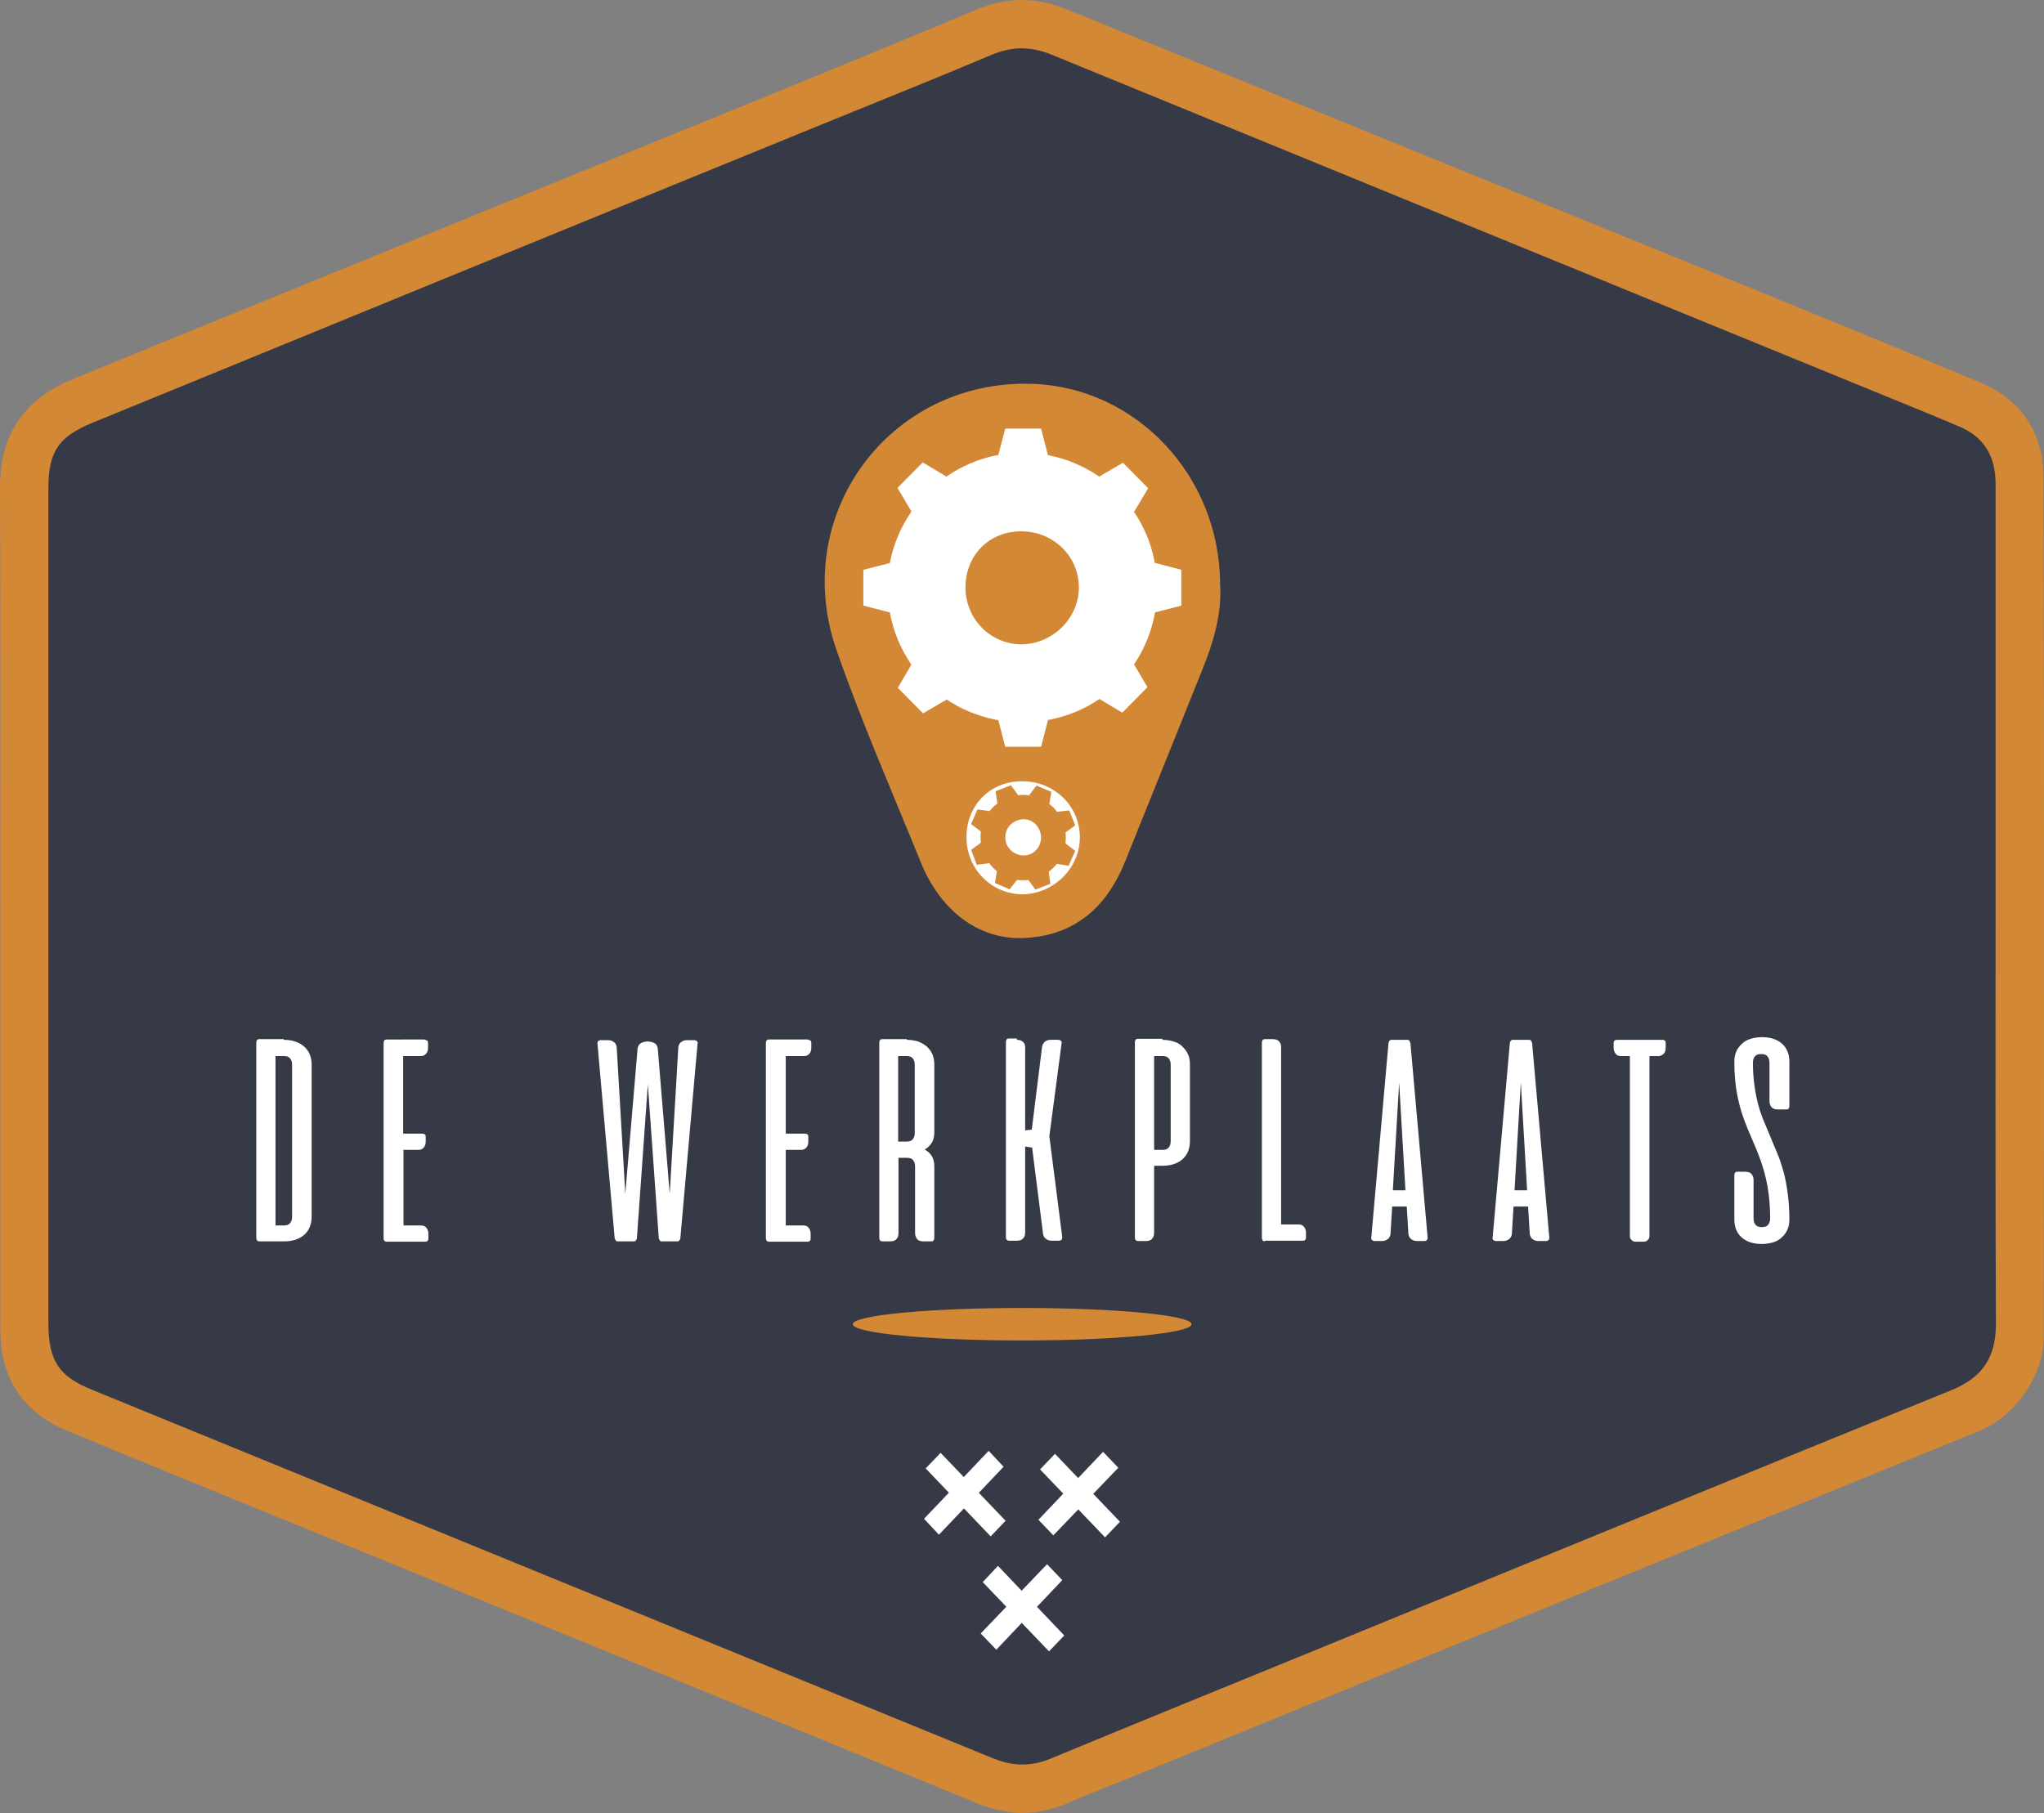 <?xml version="1.0" encoding="utf-8"?>
<!-- Generator: Adobe Illustrator 22.0.1, SVG Export Plug-In . SVG Version: 6.00 Build 0)  -->
<svg version="1.1" id="Laag_1" xmlns="http://www.w3.org/2000/svg" xmlns:xlink="http://www.w3.org/1999/xlink" x="0px" y="0px"
	 viewBox="0 0 616.5 547" style="enable-background:new 0 0 616.5 547;" xml:space="preserve">
<rect x="0" y="0" width="616.5" height="547" fill="#808080" stroke="none"/>
<style type="text/css">
	.st0{clip-path:url(#SVGID_2_);fill:#D38836;}
	.st1{clip-path:url(#SVGID_2_);fill:#363946;}
	.st2{fill:#FFFFFF;}
	.st3{clip-path:url(#SVGID_4_);fill:#D38836;}
	.st4{clip-path:url(#SVGID_4_);fill:#FFFFFF;}
	.st5{clip-path:url(#SVGID_6_);fill:#D38836;}
	.st6{clip-path:url(#SVGID_6_);fill:#FFFFFF;}
	.st7{fill:#D38836;}
</style>
<g>
	<defs>
		<rect id="SVGID_1_" width="616.5" height="547"/>
	</defs>
	<clipPath id="SVGID_2_">
		<use xlink:href="#SVGID_1_"  style="overflow:visible;"/>
	</clipPath>
	<path class="st0" d="M0.1,272.9c0-41.8,0.1-83.7-0.1-125.5c-0.1-16,7-26.8,21.7-32.9C46.6,104.3,71.5,94.1,96.4,84
		c44.2-18.1,88.5-36.1,132.7-54.1c21.8-8.9,43.5-17.8,65.2-26.9c9.2-3.9,18.1-4,27.4-0.2c49.4,20.2,98.9,40.3,148.4,60.5
		c42.5,17.3,85,34.5,127.4,52.2c11.9,5,18.8,15.1,18.8,27.9c0.3,86.7,0.2,173.4,0.1,260.1c0,11.6-8.8,23.9-19.4,28.2
		c-36.1,14.7-72.1,29.4-108.2,44.1c-48.7,19.9-97.5,39.9-146.2,59.8c-7,2.8-14,5.5-20.9,8.5c-9,3.8-17.8,3.7-26.8,0
		c-50.1-20.6-100.3-41.1-150.4-61.6c-41.4-17-82.9-33.7-124.3-50.9c-13.3-5.5-20.1-15.9-20.1-30.4C0.1,358.5,0.1,315.7,0.1,272.9"/>
	<path class="st1" d="M601.9,273.3c0,42-0.1,84.1,0.1,126.1c0,10-4,16.1-13.2,19.9c-63.5,25.8-126.9,51.8-190.3,77.8
		c-27.2,11.1-54.4,22.2-81.5,33.4c-5.9,2.5-11.5,2.4-17.4,0C209,493.4,118.4,456.4,27.8,419.3c-10.1-4.1-13.1-8.7-13.2-19.9
		c0-84.1,0-168.1,0-252.2c0-11,3.1-15.5,13.4-19.7c71.8-29.4,143.5-58.8,215.3-88.1c18.6-7.6,37.4-15.1,55.9-22.9
		c6.2-2.6,11.8-2.5,18,0c87.1,35.7,174.2,71.4,261.3,107c4,1.6,8,3.3,12,5c8,3.2,11.4,9.2,11.4,17.6
		C601.9,188.5,601.9,230.9,601.9,273.3"/>
	<path class="st0" d="M359.4,399.5c0,2.7-22.9,4.9-51.1,4.9c-28.2,0-51.1-2.2-51.1-4.9s22.9-4.9,51.1-4.9
		C336.5,394.6,359.4,396.8,359.4,399.5"/>
</g>
<g>
	<path class="st2" d="M85.6,313.7c2.5,0,4.6,0.7,6.1,2c1.5,1.3,2.3,3.2,2.3,5.4V367c0,2.3-0.7,4.1-2.2,5.5c-1.5,1.3-3.5,2-6.1,2
		h-7.5c-0.3,0-0.5-0.1-0.7-0.3c-0.1-0.2-0.2-0.4-0.2-0.7v-59c0-0.3,0.1-0.5,0.2-0.7c0.1-0.2,0.4-0.3,0.7-0.3H85.6z M88.1,321.2
		c0-0.8-0.2-1.4-0.6-1.9c-0.4-0.5-1-0.7-1.9-0.7h-2.5v51.1h2.5c0.9,0,1.5-0.2,1.9-0.7c0.4-0.5,0.6-1.1,0.6-1.9V321.2z"/>
	<path class="st2" d="M128.1,313.7c0.3,0,0.5,0.1,0.7,0.2s0.3,0.4,0.3,0.7v1.5c0,0.8-0.2,1.4-0.6,1.8c-0.4,0.5-0.9,0.7-1.6,0.7h-5.3
		V342h5.8c0.3,0,0.5,0.1,0.7,0.2c0.2,0.1,0.3,0.4,0.3,0.7v1.5c0,0.8-0.2,1.4-0.6,1.8c-0.4,0.5-0.9,0.7-1.6,0.7h-4.5v22.8h5.3
		c0.7,0,1.2,0.2,1.6,0.7c0.4,0.5,0.6,1.1,0.6,1.8v1.5c0,0.3-0.1,0.5-0.3,0.7s-0.4,0.2-0.7,0.2h-11.6c-0.3,0-0.5-0.1-0.7-0.3
		c-0.1-0.2-0.2-0.4-0.2-0.7v-59c0-0.3,0.1-0.5,0.2-0.7c0.1-0.2,0.4-0.3,0.7-0.3H128.1z"/>
	<path class="st2" d="M199.6,374.5c-0.3,0-0.5-0.1-0.6-0.3c-0.1-0.2-0.2-0.4-0.3-0.6l-3.3-46.5l-3.3,46.5c0,0.2-0.1,0.4-0.3,0.6
		c-0.1,0.2-0.3,0.3-0.6,0.3h-4.9c-0.3,0-0.5-0.1-0.6-0.3c-0.1-0.2-0.2-0.4-0.3-0.6l-5.2-58.8c0-0.3,0-0.5,0.2-0.7
		c0.2-0.2,0.5-0.3,0.9-0.3h2.1c0.7,0,1.3,0.2,1.8,0.6c0.5,0.4,0.7,0.9,0.8,1.5l2.6,44.2l3.7-43.7c0.1-0.8,0.4-1.3,1-1.7
		c0.6-0.3,1.3-0.5,2-0.5h0.1c0.7,0,1.4,0.2,2,0.5c0.6,0.3,0.9,0.9,1,1.7l3.6,43.7l2.6-44.2c0.1-0.6,0.3-1.1,0.8-1.5
		c0.5-0.4,1.1-0.6,1.8-0.6h2.1c0.4,0,0.7,0.1,0.9,0.3c0.2,0.2,0.3,0.5,0.2,0.7l-5.2,58.8c0,0.2-0.1,0.4-0.3,0.6
		c-0.1,0.2-0.3,0.3-0.6,0.3H199.6z"/>
	<path class="st2" d="M243.7,313.7c0.3,0,0.5,0.1,0.7,0.2s0.3,0.4,0.3,0.7v1.5c0,0.8-0.2,1.4-0.6,1.8c-0.4,0.5-0.9,0.7-1.6,0.7H237
		V342h5.8c0.3,0,0.5,0.1,0.7,0.2c0.2,0.1,0.3,0.4,0.3,0.7v1.5c0,0.8-0.2,1.4-0.6,1.8c-0.4,0.5-0.9,0.7-1.6,0.7H237v22.8h5.3
		c0.7,0,1.2,0.2,1.6,0.7c0.4,0.5,0.6,1.1,0.6,1.8v1.5c0,0.3-0.1,0.5-0.3,0.7s-0.4,0.2-0.7,0.2h-11.6c-0.3,0-0.5-0.1-0.7-0.3
		c-0.1-0.2-0.2-0.4-0.2-0.7v-59c0-0.3,0.1-0.5,0.2-0.7c0.1-0.2,0.4-0.3,0.7-0.3H243.7z"/>
	<path class="st2" d="M273.5,313.7c1.2,0,2.4,0.2,3.4,0.5c1,0.4,1.9,0.9,2.6,1.5c0.7,0.6,1.3,1.4,1.7,2.3c0.4,0.9,0.6,2,0.6,3.1
		v20.6c0,1.3-0.3,2.3-0.8,3.1c-0.5,0.8-1.2,1.5-2.1,2c0.9,0.5,1.6,1.1,2.1,1.9c0.5,0.8,0.8,1.8,0.8,3.1v21.7c0,0.3-0.1,0.5-0.2,0.7
		c-0.1,0.2-0.4,0.3-0.7,0.3h-2.4c-0.8,0-1.5-0.2-1.9-0.7c-0.4-0.5-0.6-1.1-0.6-1.8v-20.1c0-0.8-0.2-1.4-0.6-1.9
		c-0.4-0.5-1-0.7-1.9-0.7h-2.5v22.7c0,0.8-0.2,1.4-0.6,1.8c-0.4,0.5-1,0.7-1.9,0.7h-2.4c-0.3,0-0.5-0.1-0.7-0.3
		c-0.1-0.2-0.2-0.4-0.2-0.7v-59c0-0.3,0.1-0.5,0.2-0.7c0.1-0.2,0.4-0.3,0.7-0.3H273.5z M270.9,318.6v25.8h2.5c0.9,0,1.5-0.2,1.9-0.7
		c0.4-0.5,0.6-1.1,0.6-1.9v-20.6c0-0.8-0.2-1.4-0.6-1.9c-0.4-0.5-1-0.7-1.9-0.7H270.9z"/>
	<path class="st2" d="M306.7,313.7c0.8,0,1.4,0.2,1.8,0.6c0.5,0.4,0.7,0.9,0.7,1.6V341l2-0.2l3.1-25c0.1-0.6,0.4-1.1,0.8-1.5
		c0.5-0.4,1.1-0.6,1.8-0.6h2.2c0.4,0,0.7,0.1,0.9,0.3c0.2,0.2,0.3,0.5,0.2,0.7l-3.7,28.1l3.9,30.5c0,0.3-0.1,0.5-0.2,0.7
		c-0.2,0.2-0.5,0.3-0.9,0.3h-2.1c-0.7,0-1.3-0.2-1.8-0.6c-0.5-0.4-0.7-0.9-0.8-1.5l-3.3-26l-2.1-0.3v25.9c0,0.8-0.2,1.4-0.6,1.8
		c-0.4,0.5-1,0.7-1.9,0.7h-2.4c-0.3,0-0.5-0.1-0.7-0.3c-0.1-0.2-0.2-0.4-0.2-0.7v-59c0-0.3,0.1-0.5,0.2-0.7c0.1-0.2,0.4-0.3,0.7-0.3
		H306.7z"/>
	<path class="st2" d="M350.6,313.7c1.2,0,2.4,0.2,3.4,0.5s1.9,0.8,2.6,1.5c0.7,0.7,1.3,1.4,1.7,2.3c0.4,0.9,0.6,1.9,0.6,3.1v23.1
		c0,2.3-0.7,4.1-2.2,5.5c-1.5,1.3-3.5,2-6.1,2h-2.5v20.2c0,0.8-0.2,1.4-0.6,1.8c-0.4,0.5-1.1,0.7-1.9,0.7h-2.4
		c-0.3,0-0.5-0.1-0.7-0.3c-0.1-0.2-0.2-0.4-0.2-0.7v-59c0-0.3,0.1-0.5,0.2-0.7c0.1-0.2,0.4-0.3,0.7-0.3H350.6z M348.1,318.6v28.3
		h2.5c0.9,0,1.5-0.2,1.9-0.7c0.4-0.5,0.6-1.1,0.6-1.9v-23.1c0-0.8-0.2-1.4-0.6-1.9s-1-0.7-1.9-0.7H348.1z"/>
	<path class="st2" d="M381.5,374.5c-0.3,0-0.5-0.1-0.7-0.3c-0.1-0.2-0.2-0.4-0.2-0.7v-59c0-0.3,0.1-0.5,0.2-0.7
		c0.1-0.2,0.4-0.3,0.7-0.3h2.4c0.8,0,1.4,0.2,1.8,0.6s0.7,0.9,0.7,1.6v53.7h5.3c0.7,0,1.2,0.2,1.6,0.7c0.4,0.5,0.6,1.1,0.6,1.8v1.5
		c0,0.3-0.1,0.5-0.3,0.7s-0.4,0.2-0.7,0.2H381.5z"/>
	<path class="st2" d="M424.5,313.7c0.3,0,0.5,0.1,0.6,0.3s0.2,0.4,0.3,0.6l5.2,58.8c0,0.3-0.1,0.5-0.2,0.7c-0.2,0.2-0.5,0.3-0.9,0.3
		h-2.1c-0.7,0-1.3-0.2-1.8-0.6c-0.5-0.4-0.7-0.9-0.8-1.5l-0.5-8.3h-4.4l-0.5,8.3c-0.1,0.6-0.3,1.1-0.8,1.5c-0.5,0.4-1.1,0.6-1.8,0.6
		h-2.1c-0.4,0-0.7-0.1-0.9-0.3c-0.2-0.2-0.3-0.5-0.2-0.7l5.2-58.8c0-0.2,0.1-0.4,0.3-0.6c0.1-0.2,0.3-0.3,0.6-0.3H424.5z
		 M420.1,359.1h3.8l-1.9-32.5L420.1,359.1z"/>
	<path class="st2" d="M461.2,313.7c0.3,0,0.5,0.1,0.6,0.3s0.2,0.4,0.3,0.6l5.2,58.8c0,0.3-0.1,0.5-0.2,0.7c-0.2,0.2-0.5,0.3-0.9,0.3
		H464c-0.7,0-1.3-0.2-1.8-0.6c-0.5-0.4-0.7-0.9-0.8-1.5l-0.5-8.3h-4.4l-0.5,8.3c-0.1,0.6-0.3,1.1-0.8,1.5c-0.5,0.4-1.1,0.6-1.8,0.6
		h-2.1c-0.4,0-0.7-0.1-0.9-0.3c-0.2-0.2-0.3-0.5-0.2-0.7l5.2-58.8c0-0.2,0.1-0.4,0.3-0.6c0.1-0.2,0.3-0.3,0.6-0.3H461.2z
		 M456.8,359.1h3.8l-1.9-32.5L456.8,359.1z"/>
	<path class="st2" d="M501.4,313.7c0.3,0,0.5,0.1,0.7,0.2s0.3,0.4,0.3,0.7v1.5c0,0.8-0.2,1.4-0.6,1.8s-0.9,0.7-1.6,0.7h-2.7v54.4
		c0,0.4-0.2,0.8-0.5,1.1c-0.3,0.3-0.7,0.5-1.1,0.5h-2.7c-0.4,0-0.8-0.2-1.1-0.5s-0.5-0.7-0.5-1.1v-54.4h-2.7c-0.7,0-1.2-0.2-1.6-0.7
		s-0.6-1.1-0.6-1.8v-1.5c0-0.3,0.1-0.5,0.3-0.7c0.2-0.1,0.4-0.2,0.7-0.2H501.4z"/>
	<path class="st2" d="M536.2,334.7c-0.8,0-1.5-0.2-1.9-0.7c-0.4-0.5-0.6-1.1-0.6-1.8v-11.6c0-0.8-0.2-1.4-0.6-1.9
		c-0.4-0.5-1-0.7-1.9-0.7c-0.9,0-1.5,0.2-1.9,0.7s-0.6,1.1-0.6,1.9c0,2.6,0.2,5,0.5,7.1c0.3,2.1,0.7,4.1,1.2,5.9
		c0.5,1.8,1.1,3.5,1.8,5.1s1.3,3.2,2,4.8c0.7,1.6,1.3,3.2,2,4.8s1.2,3.4,1.8,5.4c0.5,1.9,0.9,4.1,1.2,6.4c0.3,2.3,0.5,4.9,0.5,7.8
		c0,1.2-0.2,2.2-0.6,3.1c-0.4,0.9-1,1.7-1.7,2.3c-0.7,0.7-1.6,1.2-2.6,1.5c-1,0.3-2.2,0.5-3.4,0.5c-2.6,0-4.7-0.7-6.1-2
		c-1.5-1.3-2.2-3.2-2.2-5.5v-13.3c0-0.3,0.1-0.5,0.2-0.7c0.1-0.2,0.4-0.3,0.7-0.3h2.4c0.8,0,1.5,0.2,1.9,0.7
		c0.4,0.5,0.6,1.1,0.6,1.8v11.6c0,0.8,0.2,1.4,0.6,1.9c0.4,0.5,1,0.7,1.9,0.7c0.9,0,1.5-0.2,1.9-0.7s0.6-1.1,0.6-1.9
		c0-3.7-0.3-6.9-0.8-9.7c-0.5-2.8-1.2-5.3-2-7.6c-0.8-2.3-1.7-4.4-2.6-6.5c-0.9-2-1.8-4.2-2.6-6.4c-0.8-2.3-1.5-4.7-2-7.5
		c-0.5-2.7-0.8-5.9-0.8-9.6c0-1.2,0.2-2.2,0.6-3.1c0.4-0.9,1-1.7,1.7-2.3c0.7-0.7,1.6-1.2,2.6-1.5c1-0.3,2.2-0.5,3.4-0.5
		c2.6,0,4.7,0.7,6.1,2c1.5,1.3,2.2,3.2,2.2,5.5v13.3c0,0.3-0.1,0.5-0.2,0.7c-0.1,0.2-0.4,0.3-0.7,0.3H536.2z"/>
</g>
<g>
	<defs>
		<rect id="SVGID_3_" width="616.5" height="547"/>
	</defs>
	<clipPath id="SVGID_4_">
		<use xlink:href="#SVGID_3_"  style="overflow:visible;"/>
	</clipPath>
	<path class="st3" d="M368,176.4c0.6,8.6-2,17.4-5.5,26c-7.7,19.1-15.4,38.3-23.1,57.4c-5.6,14-15.4,22.6-30.8,23.2
		c-13.5,0.5-25-8.3-30.9-22.9c-8.6-21.2-17.8-42.2-25.3-63.7c-14.5-41,15.9-82,58.9-80.6C342.6,116.8,368,143.5,368,176.4"/>
	<path class="st4" d="M291.5,252.6c0-9.7,7.2-17,16.9-16.9c9.6,0,17.3,7.5,17.3,16.9c0,9.3-7.8,17-17.2,17.2
		C299.1,269.8,291.5,262.2,291.5,252.6"/>
	<path class="st4" d="M349,177.2c0.1,22.9-17.7,40.7-40.6,40.7c-22.8,0-40.7-18-40.7-40.8c0.1-22.1,18.4-40.4,40.4-40.5
		C330.8,136.5,348.9,154.5,349,177.2"/>
</g>
<polygon class="st2" points="316.1,137.4 301.1,137.3 303.2,129.3 314,129.3 "/>
<polygon class="st2" points="301.1,217.2 316.1,217.2 314,225.3 303.2,225.3 "/>
<polygon class="st2" points="348.2,184.8 348.3,169.8 356.3,171.9 356.3,182.7 "/>
<polygon class="st2" points="268.6,169.8 268.5,184.8 260.4,182.7 260.4,171.9 "/>
<polygon class="st2" points="342,154.5 331.5,143.8 338.7,139.6 346.3,147.3 "/>
<polygon class="st2" points="275,200.3 285.6,211 278.4,215.2 270.8,207.5 "/>
<polygon class="st2" points="331.3,210.7 341.9,200.2 346.1,207.3 338.5,215 "/>
<polygon class="st2" points="285.5,143.8 274.9,154.3 270.7,147.2 278.3,139.5 "/>
<g>
	<defs>
		<rect id="SVGID_5_" width="616.5" height="547"/>
	</defs>
	<clipPath id="SVGID_6_">
		<use xlink:href="#SVGID_5_"  style="overflow:visible;"/>
	</clipPath>
	<path class="st5" d="M291.2,177.2c0-9.7,7.2-17,16.9-16.9c9.6,0,17.3,7.5,17.3,16.9c0,9.3-7.8,17-17.2,17.2
		C298.8,194.4,291.2,186.8,291.2,177.2"/>
	<path class="st5" d="M313.4,264.6c-6.7,2.7-14-0.4-16.7-7.2c-2.7-6.7,0.5-14.1,7.2-16.7c6.5-2.6,14,0.7,16.6,7.1
		C323.2,254.5,320.1,261.9,313.4,264.6"/>
	<path class="st6" d="M306.6,247.6c2.9-1.2,5.8,0.1,7,3c1.1,2.8-0.2,6-2.9,7.1c-2.7,1.1-5.9-0.3-7.1-3
		C302.5,251.8,303.8,248.7,306.6,247.6"/>
</g>
<polygon class="st7" points="321.3,251.2 318.8,244.9 322.5,244.5 324.3,249 "/>
<polygon class="st7" points="295.9,254.2 298.4,260.4 294.6,260.9 292.9,256.4 "/>
<polygon class="st7" points="307.1,239.9 300.8,242.4 300.3,238.7 304.9,236.9 "/>
<polygon class="st7" points="310.1,265.4 316.3,262.9 316.8,266.6 312.3,268.4 "/>
<polygon class="st7" points="318.6,260.6 321.3,254.4 324.3,256.7 322.3,261.2 "/>
<polygon class="st7" points="298.5,244.7 295.9,250.9 292.9,248.6 294.8,244.2 "/>
<polygon class="st7" points="316.5,242.6 310.4,239.9 312.6,237 317.1,238.9 "/>
<polygon class="st7" points="300.7,262.7 306.8,265.4 304.5,268.3 300.1,266.4 "/>
<polygon class="st2" points="303.3,458.8 298.8,463.5 279.2,443 283.7,438.3 "/>
<polygon class="st2" points="283.2,463 278.7,458.2 298.2,437.7 302.7,442.5 "/>
<polygon class="st2" points="321,493.4 316.4,498.2 296.4,477.3 301,472.4 "/>
<polygon class="st2" points="300.5,497.7 295.8,492.8 315.8,471.9 320.4,476.7 "/>
<polygon class="st2" points="337.8,459.1 333.3,463.8 313.7,443.3 318.2,438.6 "/>
<polygon class="st2" points="317.7,463.2 313.2,458.5 332.7,438 337.3,442.8 "/>
</svg>

